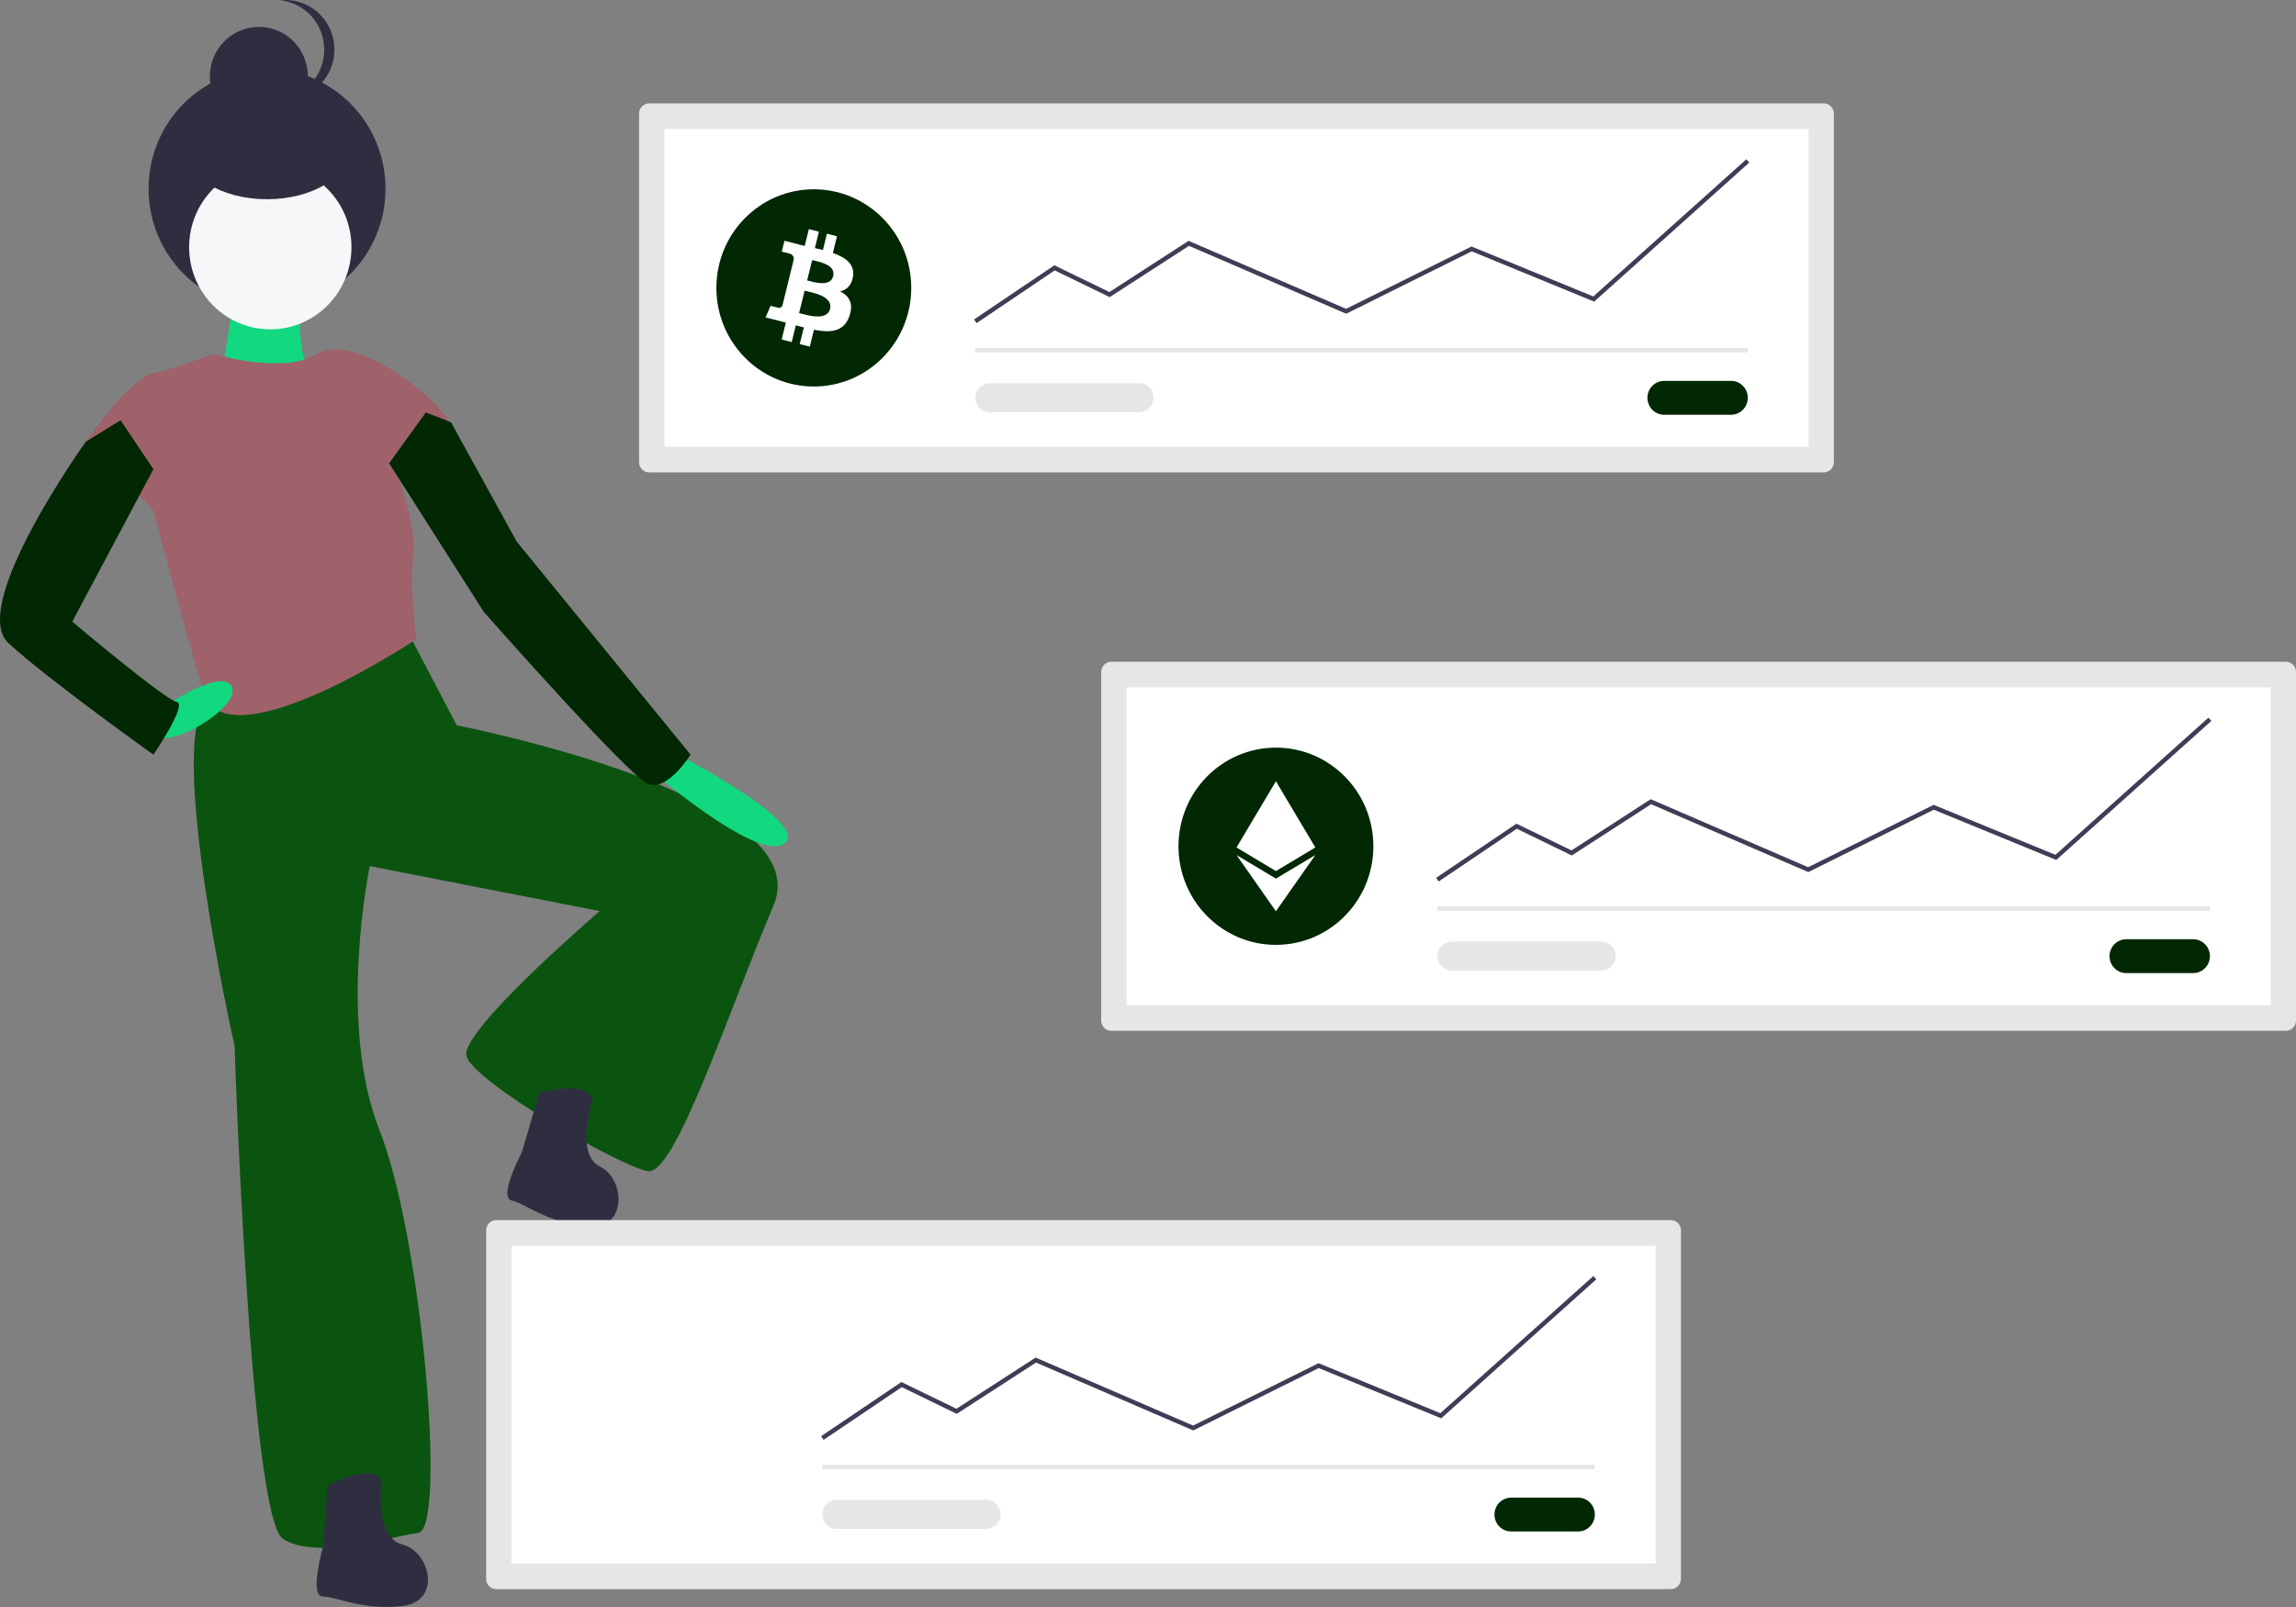 <svg width="230" height="161" viewBox="0 0 230 161" fill="none" xmlns="http://www.w3.org/2000/svg">
<rect x="0" y="0" width="230" height="161" fill="#808080" stroke="none"/>
<g clip-path="url(#clip0)">
<path d="M20.787 70.316C16.529 73.843 23.497 104.797 23.497 104.797C23.497 104.797 25.045 152.012 28.335 154.167C31.626 156.322 38.981 153.971 41.884 153.579C44.787 153.187 42.271 123.996 38.013 113.221C33.755 102.446 37.045 86.773 37.045 86.773L60.077 91.279C60.077 91.279 46.142 103.23 46.723 105.776C47.303 108.323 62.206 116.943 64.916 117.335C67.626 117.727 72.852 101.662 77.497 90.691C82.142 79.72 45.755 72.667 45.755 72.667L40.723 63.067C40.723 63.067 25.045 66.79 20.787 70.316Z" fill="#0B540F"/>
<path d="M32.347 154.98C32.347 154.98 30.942 159.956 32.347 159.956C33.751 159.956 36.326 161.377 40.306 160.903C44.285 160.429 43.114 155.454 40.306 154.743C37.497 154.032 38.199 148.345 38.199 148.345C37.263 146.45 32.815 148.819 32.815 148.819L32.347 154.98Z" fill="#2F2E41"/>
<path d="M52.286 115.412C52.286 115.412 49.877 119.976 51.25 120.276C52.623 120.575 54.844 122.515 58.832 122.901C62.821 123.287 62.714 118.174 60.116 116.879C57.518 115.585 59.389 110.176 59.389 110.176C58.869 108.123 54.028 109.49 54.028 109.49L52.286 115.412Z" fill="#2F2E41"/>
<path d="M23.4 27.901C23.787 28.685 22.045 38.48 22.045 38.48L23.593 41.223C23.593 41.223 32.497 37.697 31.142 37.109C29.787 36.521 29.981 29.273 29.981 29.273C29.981 29.273 23.013 27.117 23.4 27.901Z" fill="#12D880"/>
<path d="M26.751 30.92C33.305 30.92 38.618 25.542 38.618 18.908C38.618 12.274 33.305 6.896 26.751 6.896C20.197 6.896 14.884 12.274 14.884 18.908C14.884 25.542 20.197 30.92 26.751 30.92Z" fill="#2F2E41"/>
<path d="M25.933 12.633C28.645 12.633 30.843 10.408 30.843 7.663C30.843 4.918 28.645 2.692 25.933 2.692C23.221 2.692 21.022 4.918 21.022 7.663C21.022 10.408 23.221 12.633 25.933 12.633Z" fill="#2F2E41"/>
<path d="M28.081 9.914C28.251 9.932 28.422 9.941 28.593 9.941C29.237 9.941 29.876 9.813 30.472 9.563C31.067 9.313 31.609 8.947 32.065 8.485C32.521 8.024 32.883 7.476 33.129 6.873C33.376 6.27 33.503 5.623 33.503 4.971C33.503 4.318 33.376 3.671 33.129 3.068C32.883 2.465 32.521 1.917 32.065 1.456C31.609 0.994 31.067 0.628 30.472 0.378C29.876 0.129 29.237 -1.94532e-08 28.593 0C28.422 4.44759e-05 28.251 0.009 28.081 0.027C29.288 0.155 30.406 0.731 31.218 1.644C32.03 2.557 32.48 3.742 32.48 4.971C32.48 6.199 32.03 7.384 31.218 8.297C30.406 9.21 29.288 9.786 28.081 9.914Z" fill="#2F2E41"/>
<path d="M27.077 32.995C31.567 32.995 35.206 29.311 35.206 24.766C35.206 20.222 31.567 16.538 27.077 16.538C22.588 16.538 18.948 20.222 18.948 24.766C18.948 29.311 22.588 32.995 27.077 32.995Z" fill="#F6F7F9"/>
<path d="M15.368 37.402C12.851 37.99 8.593 44.259 8.593 44.259L15.368 51.116C15.368 51.116 20.206 69.532 20.787 70.316C24.591 75.45 41.69 64.046 41.69 64.046C41.69 64.046 41.013 58.463 41.4 55.72C41.772 53.082 39.948 47.786 39.948 47.786C39.948 47.786 46.336 45.043 44.981 42.3C43.626 39.557 35.303 33.288 31.819 35.443C28.335 37.598 21.368 35.443 21.368 35.443C21.368 35.443 17.884 36.815 15.368 37.402Z" fill="#9F616A"/>
<path d="M64.819 76.879C64.819 76.879 75.852 86.479 78.561 84.52C81.271 82.561 68.11 75.704 68.11 75.704L64.819 76.879Z" fill="#12D880"/>
<path d="M15.271 73.549C16.819 75.312 24.174 70.806 23.231 68.805C22.288 66.804 16.432 70.806 16.432 70.806C16.432 70.806 13.723 71.786 15.271 73.549Z" fill="#12D880"/>
<path d="M15.368 47.002L7.239 62.283C7.239 62.283 16.529 70.12 17.69 70.316C18.852 70.512 15.368 75.606 15.368 75.606C15.368 75.606 4.916 68.161 0.852 64.439C-3.213 60.716 8.593 44.26 8.593 44.26L12.077 42.105L15.368 47.002Z" fill="#012703"/>
<path d="M38.981 46.414L48.465 61.304C48.465 61.304 62.981 77.761 64.916 78.544C66.852 79.328 69.174 75.606 69.174 75.606L51.755 54.251L45.174 42.3L42.658 41.321L38.981 46.414Z" fill="#012703"/>
<path d="M26.751 19.961C31.271 19.961 34.935 17.735 34.935 14.99C34.935 12.245 31.271 10.02 26.751 10.02C22.231 10.02 18.567 12.245 18.567 14.99C18.567 17.735 22.231 19.961 26.751 19.961Z" fill="#2F2E41"/>
<path d="M49.711 122.235C49.442 122.236 49.185 122.344 48.996 122.536C48.806 122.728 48.699 122.988 48.699 123.259V158.188C48.699 158.46 48.806 158.72 48.996 158.912C49.185 159.104 49.442 159.212 49.711 159.212H167.375C167.643 159.212 167.9 159.104 168.09 158.912C168.28 158.72 168.386 158.46 168.387 158.188V123.259C168.386 122.988 168.28 122.728 168.09 122.536C167.9 122.344 167.643 122.236 167.375 122.235L49.711 122.235Z" fill="#E6E6E6"/>
<path d="M51.234 156.646H165.851V124.802H51.234V156.646Z" fill="white"/>
<path d="M151.384 150.04C151.163 150.04 150.945 150.083 150.742 150.169C150.538 150.254 150.353 150.379 150.197 150.536C150.041 150.694 149.918 150.881 149.834 151.087C149.749 151.293 149.706 151.513 149.706 151.736C149.706 151.959 149.749 152.18 149.834 152.386C149.918 152.592 150.041 152.779 150.197 152.937C150.353 153.094 150.538 153.219 150.742 153.304C150.945 153.389 151.163 153.433 151.384 153.433H158.087C158.532 153.433 158.958 153.254 159.272 152.936C159.587 152.618 159.763 152.186 159.763 151.736C159.763 151.287 159.587 150.855 159.272 150.537C158.958 150.219 158.532 150.04 158.087 150.04H151.384Z" fill="#012703"/>
<path d="M159.763 146.749H82.378V147.195H159.763V146.749Z" fill="#E6E6E6"/>
<path d="M82.5 144.257L82.255 143.886L90.297 138.459L95.811 141.138L103.743 136.009L119.521 142.822L132.085 136.574L144.286 141.581L159.617 127.836L159.909 128.171L144.374 142.099L132.103 137.063L119.534 143.312L103.784 136.512L95.842 141.648L90.332 138.972L82.5 144.257Z" fill="#3F3D56"/>
<path d="M83.811 150.273C83.622 150.273 83.436 150.31 83.262 150.383C83.088 150.456 82.929 150.562 82.796 150.697C82.663 150.832 82.557 150.992 82.485 151.168C82.413 151.344 82.376 151.533 82.376 151.724C82.376 151.914 82.413 152.103 82.485 152.279C82.557 152.455 82.663 152.615 82.796 152.75C82.929 152.885 83.088 152.991 83.262 153.064C83.436 153.137 83.622 153.174 83.811 153.174H98.803C99.183 153.174 99.547 153.021 99.815 152.749C100.083 152.477 100.234 152.108 100.234 151.724C100.234 151.339 100.083 150.97 99.815 150.698C99.547 150.426 99.183 150.273 98.803 150.273H83.811Z" fill="#E6E6E6"/>
<path d="M65.032 10.354C64.764 10.355 64.507 10.463 64.317 10.655C64.128 10.847 64.021 11.107 64.021 11.379V46.307C64.021 46.579 64.128 46.839 64.317 47.031C64.507 47.223 64.764 47.331 65.032 47.332H182.697C182.965 47.331 183.222 47.223 183.412 47.031C183.601 46.839 183.708 46.579 183.708 46.307V11.379C183.708 11.107 183.601 10.847 183.412 10.655C183.222 10.463 182.965 10.355 182.697 10.354L65.032 10.354Z" fill="#E6E6E6"/>
<path d="M66.556 44.765H181.173V12.921H66.556V44.765Z" fill="white"/>
<path d="M166.706 38.159C166.261 38.159 165.835 38.338 165.521 38.656C165.206 38.974 165.03 39.406 165.03 39.856C165.03 40.306 165.206 40.737 165.521 41.055C165.835 41.373 166.261 41.552 166.706 41.552H173.409C173.854 41.552 174.28 41.373 174.594 41.055C174.909 40.737 175.085 40.306 175.085 39.856C175.085 39.406 174.909 38.974 174.594 38.656C174.28 38.338 173.854 38.159 173.409 38.159H166.706Z" fill="#012703"/>
<path d="M175.085 34.868H97.7V35.315H175.085V34.868Z" fill="#E6E6E6"/>
<path d="M81.523 38.724C86.915 38.724 91.285 34.3 91.285 28.843C91.285 23.387 86.915 18.963 81.523 18.963C76.132 18.963 71.762 23.387 71.762 28.843C71.762 34.3 76.132 38.724 81.523 38.724Z" fill="#012703"/>
<path d="M97.822 32.376L97.577 32.005L105.619 26.578L111.133 29.258L119.065 24.128L119.172 24.174L134.843 30.941L147.407 24.694L159.608 29.7L174.939 15.956L175.231 16.29L159.696 30.218L147.425 25.182L134.856 31.432L119.106 24.631L111.164 29.768L105.654 27.091L97.822 32.376Z" fill="#3F3D56"/>
<path d="M99.133 38.392C98.753 38.393 98.389 38.546 98.12 38.818C97.852 39.09 97.701 39.458 97.701 39.843C97.701 40.227 97.852 40.596 98.12 40.868C98.389 41.14 98.753 41.293 99.133 41.293H114.125C114.505 41.293 114.869 41.14 115.138 40.868C115.407 40.596 115.558 40.227 115.558 39.843C115.558 39.458 115.407 39.089 115.138 38.817C114.869 38.545 114.505 38.392 114.125 38.392H99.133Z" fill="#E6E6E6"/>
<path d="M85.451 27.69C85.633 26.454 84.703 25.789 83.432 25.346L83.844 23.671L82.837 23.416L82.435 25.047C82.171 24.98 81.899 24.918 81.628 24.855L82.033 23.214L81.026 22.959L80.613 24.634C80.394 24.583 80.179 24.533 79.97 24.481L79.971 24.476L78.582 24.125L78.314 25.213C78.314 25.213 79.062 25.387 79.046 25.398C79.185 25.414 79.312 25.486 79.4 25.597C79.488 25.708 79.529 25.849 79.515 25.991L79.045 27.899C79.081 27.907 79.116 27.919 79.15 27.933L79.044 27.906L78.385 30.579C78.37 30.625 78.347 30.669 78.316 30.706C78.285 30.744 78.247 30.774 78.204 30.797C78.161 30.82 78.114 30.833 78.066 30.837C78.018 30.841 77.969 30.836 77.923 30.821C77.933 30.836 77.191 30.636 77.191 30.636L76.691 31.803L78.002 32.134C78.246 32.196 78.485 32.261 78.72 32.322L78.303 34.016L79.309 34.27L79.722 32.594C79.997 32.669 80.264 32.739 80.525 32.805L80.113 34.473L81.121 34.727L81.537 33.036C83.255 33.365 84.547 33.233 85.09 31.66C85.528 30.394 85.068 29.664 84.165 29.188C84.823 29.033 85.318 28.595 85.451 27.69L85.451 27.69ZM83.149 30.957C82.838 32.223 80.732 31.538 80.049 31.367L80.602 29.122C81.285 29.295 83.474 29.636 83.15 30.957H83.149ZM83.461 27.672C83.177 28.823 81.424 28.238 80.855 28.095L81.356 26.059C81.925 26.203 83.757 26.471 83.461 27.672Z" fill="white"/>
<path d="M111.324 66.295C111.056 66.295 110.799 66.403 110.609 66.595C110.419 66.787 110.313 67.047 110.312 67.319V102.248C110.313 102.519 110.419 102.78 110.609 102.972C110.799 103.164 111.056 103.272 111.324 103.272H228.988C229.257 103.272 229.514 103.164 229.703 102.972C229.893 102.78 230 102.519 230 102.248V67.319C230 67.047 229.893 66.787 229.703 66.595C229.514 66.403 229.257 66.295 228.988 66.295L111.324 66.295Z" fill="#E6E6E6"/>
<path d="M112.848 100.706H227.465V68.861H112.848V100.706Z" fill="white"/>
<path d="M212.997 94.099C212.553 94.099 212.126 94.278 211.812 94.596C211.498 94.914 211.321 95.346 211.321 95.796C211.321 96.245 211.498 96.677 211.812 96.995C212.126 97.313 212.553 97.492 212.997 97.492H219.701C220.145 97.492 220.572 97.313 220.886 96.995C221.2 96.677 221.377 96.245 221.377 95.796C221.377 95.346 221.2 94.914 220.886 94.596C220.572 94.278 220.145 94.099 219.701 94.099H212.997Z" fill="#012703"/>
<path d="M221.377 90.809H143.991V91.255H221.377V90.809Z" fill="#E6E6E6"/>
<path d="M127.815 94.664C133.206 94.664 137.576 90.24 137.576 84.783C137.576 79.326 133.206 74.903 127.815 74.903C122.424 74.903 118.054 79.326 118.054 84.783C118.054 90.24 122.424 94.664 127.815 94.664Z" fill="#012703"/>
<path d="M144.113 88.317L143.869 87.945L151.91 82.519L157.425 85.198L165.356 80.069L165.463 80.115L181.134 86.882L193.699 80.634L205.9 85.641L221.231 71.896L221.523 72.23L205.988 86.158L193.716 81.123L181.147 87.372L165.398 80.572L157.455 85.708L151.946 83.031L144.113 88.317Z" fill="#3F3D56"/>
<path d="M145.424 94.332C145.044 94.332 144.68 94.485 144.411 94.757C144.142 95.029 143.991 95.398 143.991 95.783C143.991 96.168 144.142 96.537 144.411 96.809C144.68 97.081 145.044 97.234 145.424 97.234H160.416C160.796 97.234 161.161 97.081 161.43 96.809C161.698 96.537 161.849 96.168 161.849 95.783C161.849 95.398 161.698 95.029 161.43 94.757C161.161 94.485 160.796 94.332 160.416 94.332H145.424Z" fill="#E6E6E6"/>
<path d="M127.814 91.295L131.766 85.662L127.814 88.024L123.865 85.662L127.814 91.295H127.814Z" fill="white"/>
<path d="M127.814 87.267H127.814L131.763 84.904L127.814 78.272H127.814L123.865 84.904L127.814 87.267Z" fill="white"/>
</g>
<defs>
<clipPath id="clip0">
<rect width="230" height="161" fill="white"/>
</clipPath>
</defs>
</svg>
